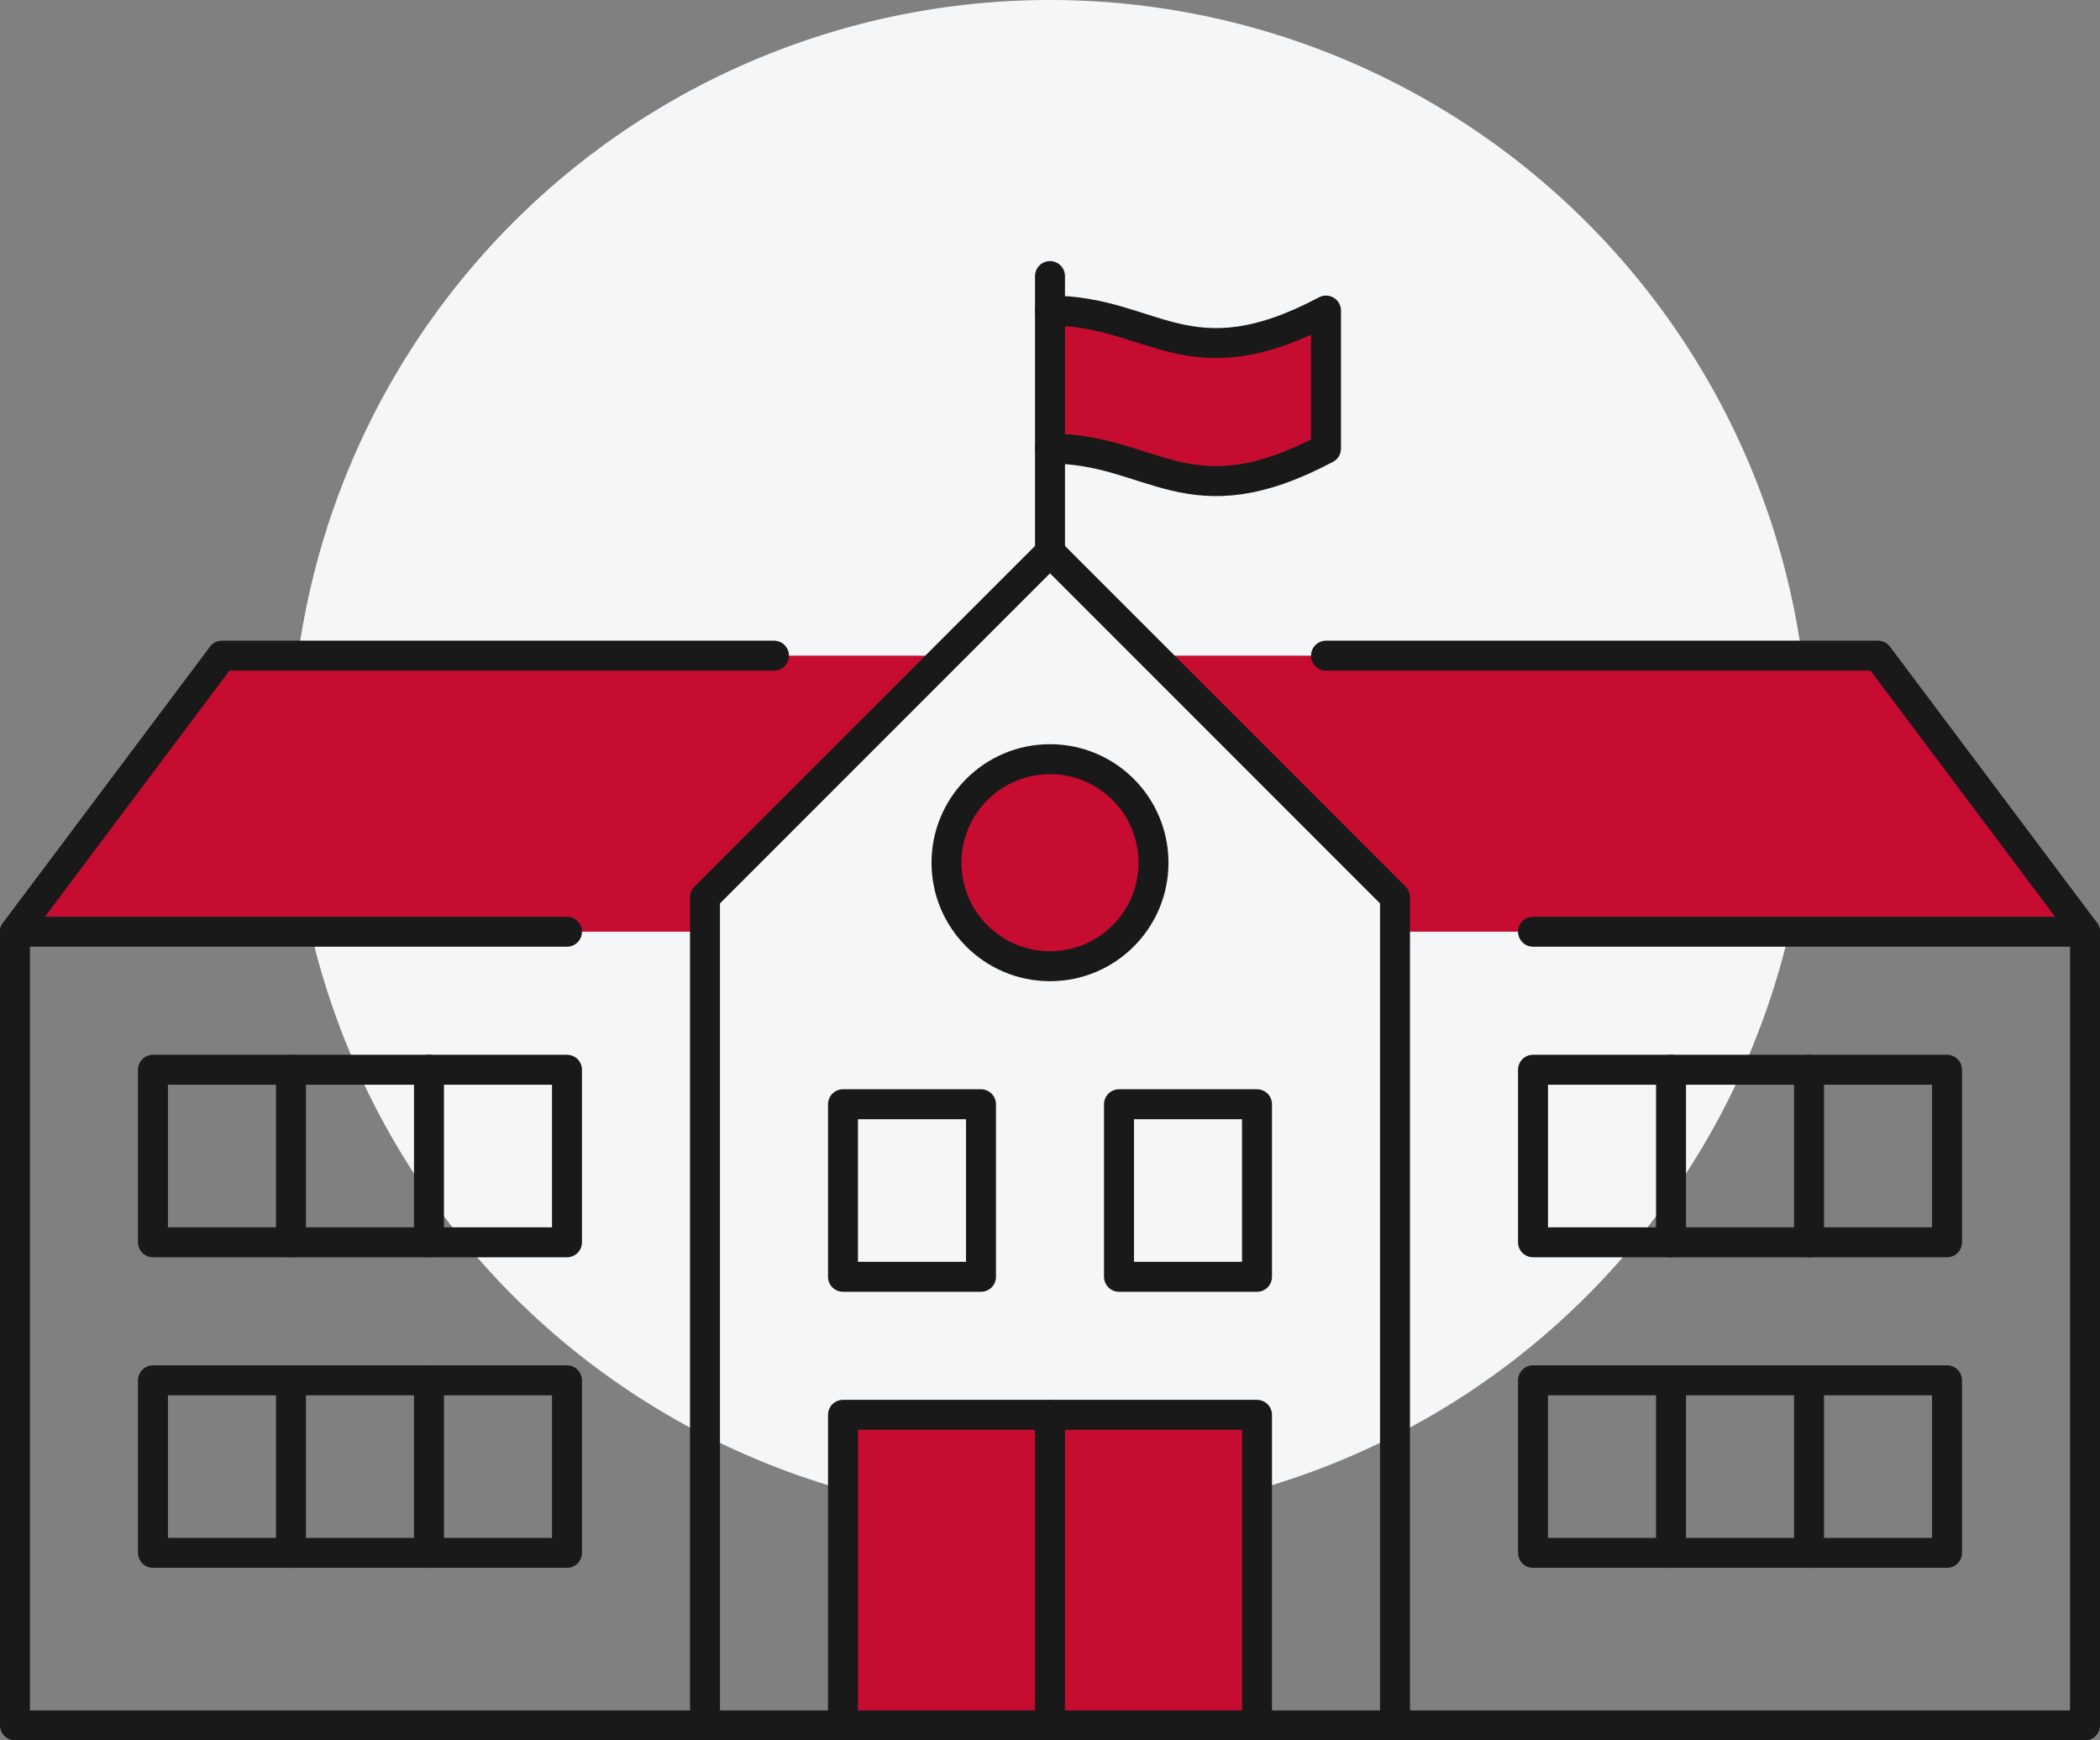 <svg xmlns="http://www.w3.org/2000/svg" xmlns:xlink="http://www.w3.org/1999/xlink" width="350.6" height="290.5" viewBox="0 0 350.6 290.5"><rect x="0" y="0" width="350.6" height="290.5" fill="#808080" stroke="none"/><defs><clipPath id="a"><rect width="350.6" height="290.5" fill="none"/></clipPath></defs><g clip-path="url(#a)"><path d="M302.02,126.72A126.72,126.72,0,1,0,175.3,253.44,126.719,126.719,0,0,0,302.02,126.72" fill="#f5f6f7"/><path d="M313.54,109.44l34.56,46.08H232.9v-5.76l-40.32-40.32H313.54Z" fill="#c60c30"/><path d="M221.38,51.84V74.88c-23.04,12.212-28.8,0-46.08,0V51.84c17.28,0,23.04,12.212,46.08,0" fill="#c60c30"/><path d="M209.86,236.16V288H175.3V236.16h34.56Z" fill="#c60c30"/><path d="M175.3,126.72A17.28,17.28,0,1,1,158.02,144a17.256,17.256,0,0,1,17.28-17.28" fill="#c60c30"/><path d="M175.3,236.16V288H140.74V236.16H175.3Z" fill="#c60c30"/><path d="M158.02,109.44,117.7,149.76v5.76H2.5l34.56-46.08H158.02Z" fill="#c60c30"/><rect width="23.04" height="28.8" transform="translate(186.82 184.32)" fill="none" stroke="#19191a" stroke-linecap="round" stroke-linejoin="round" stroke-width="5"/><rect width="23.04" height="28.8" transform="translate(140.74 184.32)" fill="none" stroke="#19191a" stroke-linecap="round" stroke-linejoin="round" stroke-width="5"/><rect width="23.04" height="28.8" transform="translate(255.94 178.56)" fill="none" stroke="#19191a" stroke-linecap="round" stroke-linejoin="round" stroke-width="5"/><rect width="23.04" height="28.8" transform="translate(71.62 178.56)" fill="none" stroke="#19191a" stroke-linecap="round" stroke-linejoin="round" stroke-width="5"/><path d="M278.98,178.56h23.04v28.8H278.98" fill="none" stroke="#19191a" stroke-linecap="round" stroke-linejoin="round" stroke-width="5"/><path d="M71.62,178.56H48.58v28.8H71.62" fill="none" stroke="#19191a" stroke-linecap="round" stroke-linejoin="round" stroke-width="5"/><path d="M302.02,178.56h23.04v28.8H302.02" fill="none" stroke="#19191a" stroke-linecap="round" stroke-linejoin="round" stroke-width="5"/><path d="M48.58,178.56H25.54v28.8H48.58" fill="none" stroke="#19191a" stroke-linecap="round" stroke-linejoin="round" stroke-width="5"/><rect width="23.04" height="28.8" transform="translate(255.94 230.4)" fill="none" stroke="#19191a" stroke-linecap="round" stroke-linejoin="round" stroke-width="5"/><rect width="23.04" height="28.8" transform="translate(71.62 230.4)" fill="none" stroke="#19191a" stroke-linecap="round" stroke-linejoin="round" stroke-width="5"/><path d="M278.98,230.4h23.04v28.8H278.98" fill="none" stroke="#19191a" stroke-linecap="round" stroke-linejoin="round" stroke-width="5"/><path d="M71.62,230.4H48.58v28.8H71.62" fill="none" stroke="#19191a" stroke-linecap="round" stroke-linejoin="round" stroke-width="5"/><path d="M302.02,230.4h23.04v28.8H302.02" fill="none" stroke="#19191a" stroke-linecap="round" stroke-linejoin="round" stroke-width="5"/><path d="M48.58,230.4H25.54v28.8H48.58" fill="none" stroke="#19191a" stroke-linecap="round" stroke-linejoin="round" stroke-width="5"/><circle cx="17.28" cy="17.28" r="17.28" transform="translate(158.02 126.72)" fill="none" stroke="#19191a" stroke-linecap="round" stroke-linejoin="round" stroke-width="5"/><path d="M117.7,288V149.76l40.32-40.32L175.3,92.16l17.28,17.28,40.32,40.32V288" fill="none" stroke="#19191a" stroke-linecap="round" stroke-linejoin="round" stroke-width="5"/><path d="M140.74,288V236.16h69.12V288" fill="none" stroke="#19191a" stroke-linecap="round" stroke-linejoin="round" stroke-width="5"/><line y2="51.84" transform="translate(175.3 236.16)" fill="none" stroke="#19191a" stroke-linecap="round" stroke-linejoin="round" stroke-width="5"/><line x1="92.16" transform="translate(255.94 155.52)" fill="none" stroke="#19191a" stroke-linecap="round" stroke-linejoin="round" stroke-width="5"/><line x2="92.16" transform="translate(2.5 155.52)" fill="none" stroke="#19191a" stroke-linecap="round" stroke-linejoin="round" stroke-width="5"/><path d="M129.22,109.44H37.06L2.5,155.52V288H348.1V155.52l-34.56-46.08H221.38" fill="none" stroke="#19191a" stroke-linecap="round" stroke-linejoin="round" stroke-width="5"/><path d="M175.3,92.16V46.08" fill="none" stroke="#19191a" stroke-linecap="round" stroke-linejoin="round" stroke-width="5"/><path d="M175.3,74.88c17.28,0,23.04,12.212,46.08,0V51.84c-23.04,12.212-28.8,0-46.08,0" fill="none" stroke="#19191a" stroke-linecap="round" stroke-linejoin="round" stroke-width="5"/></g></svg>